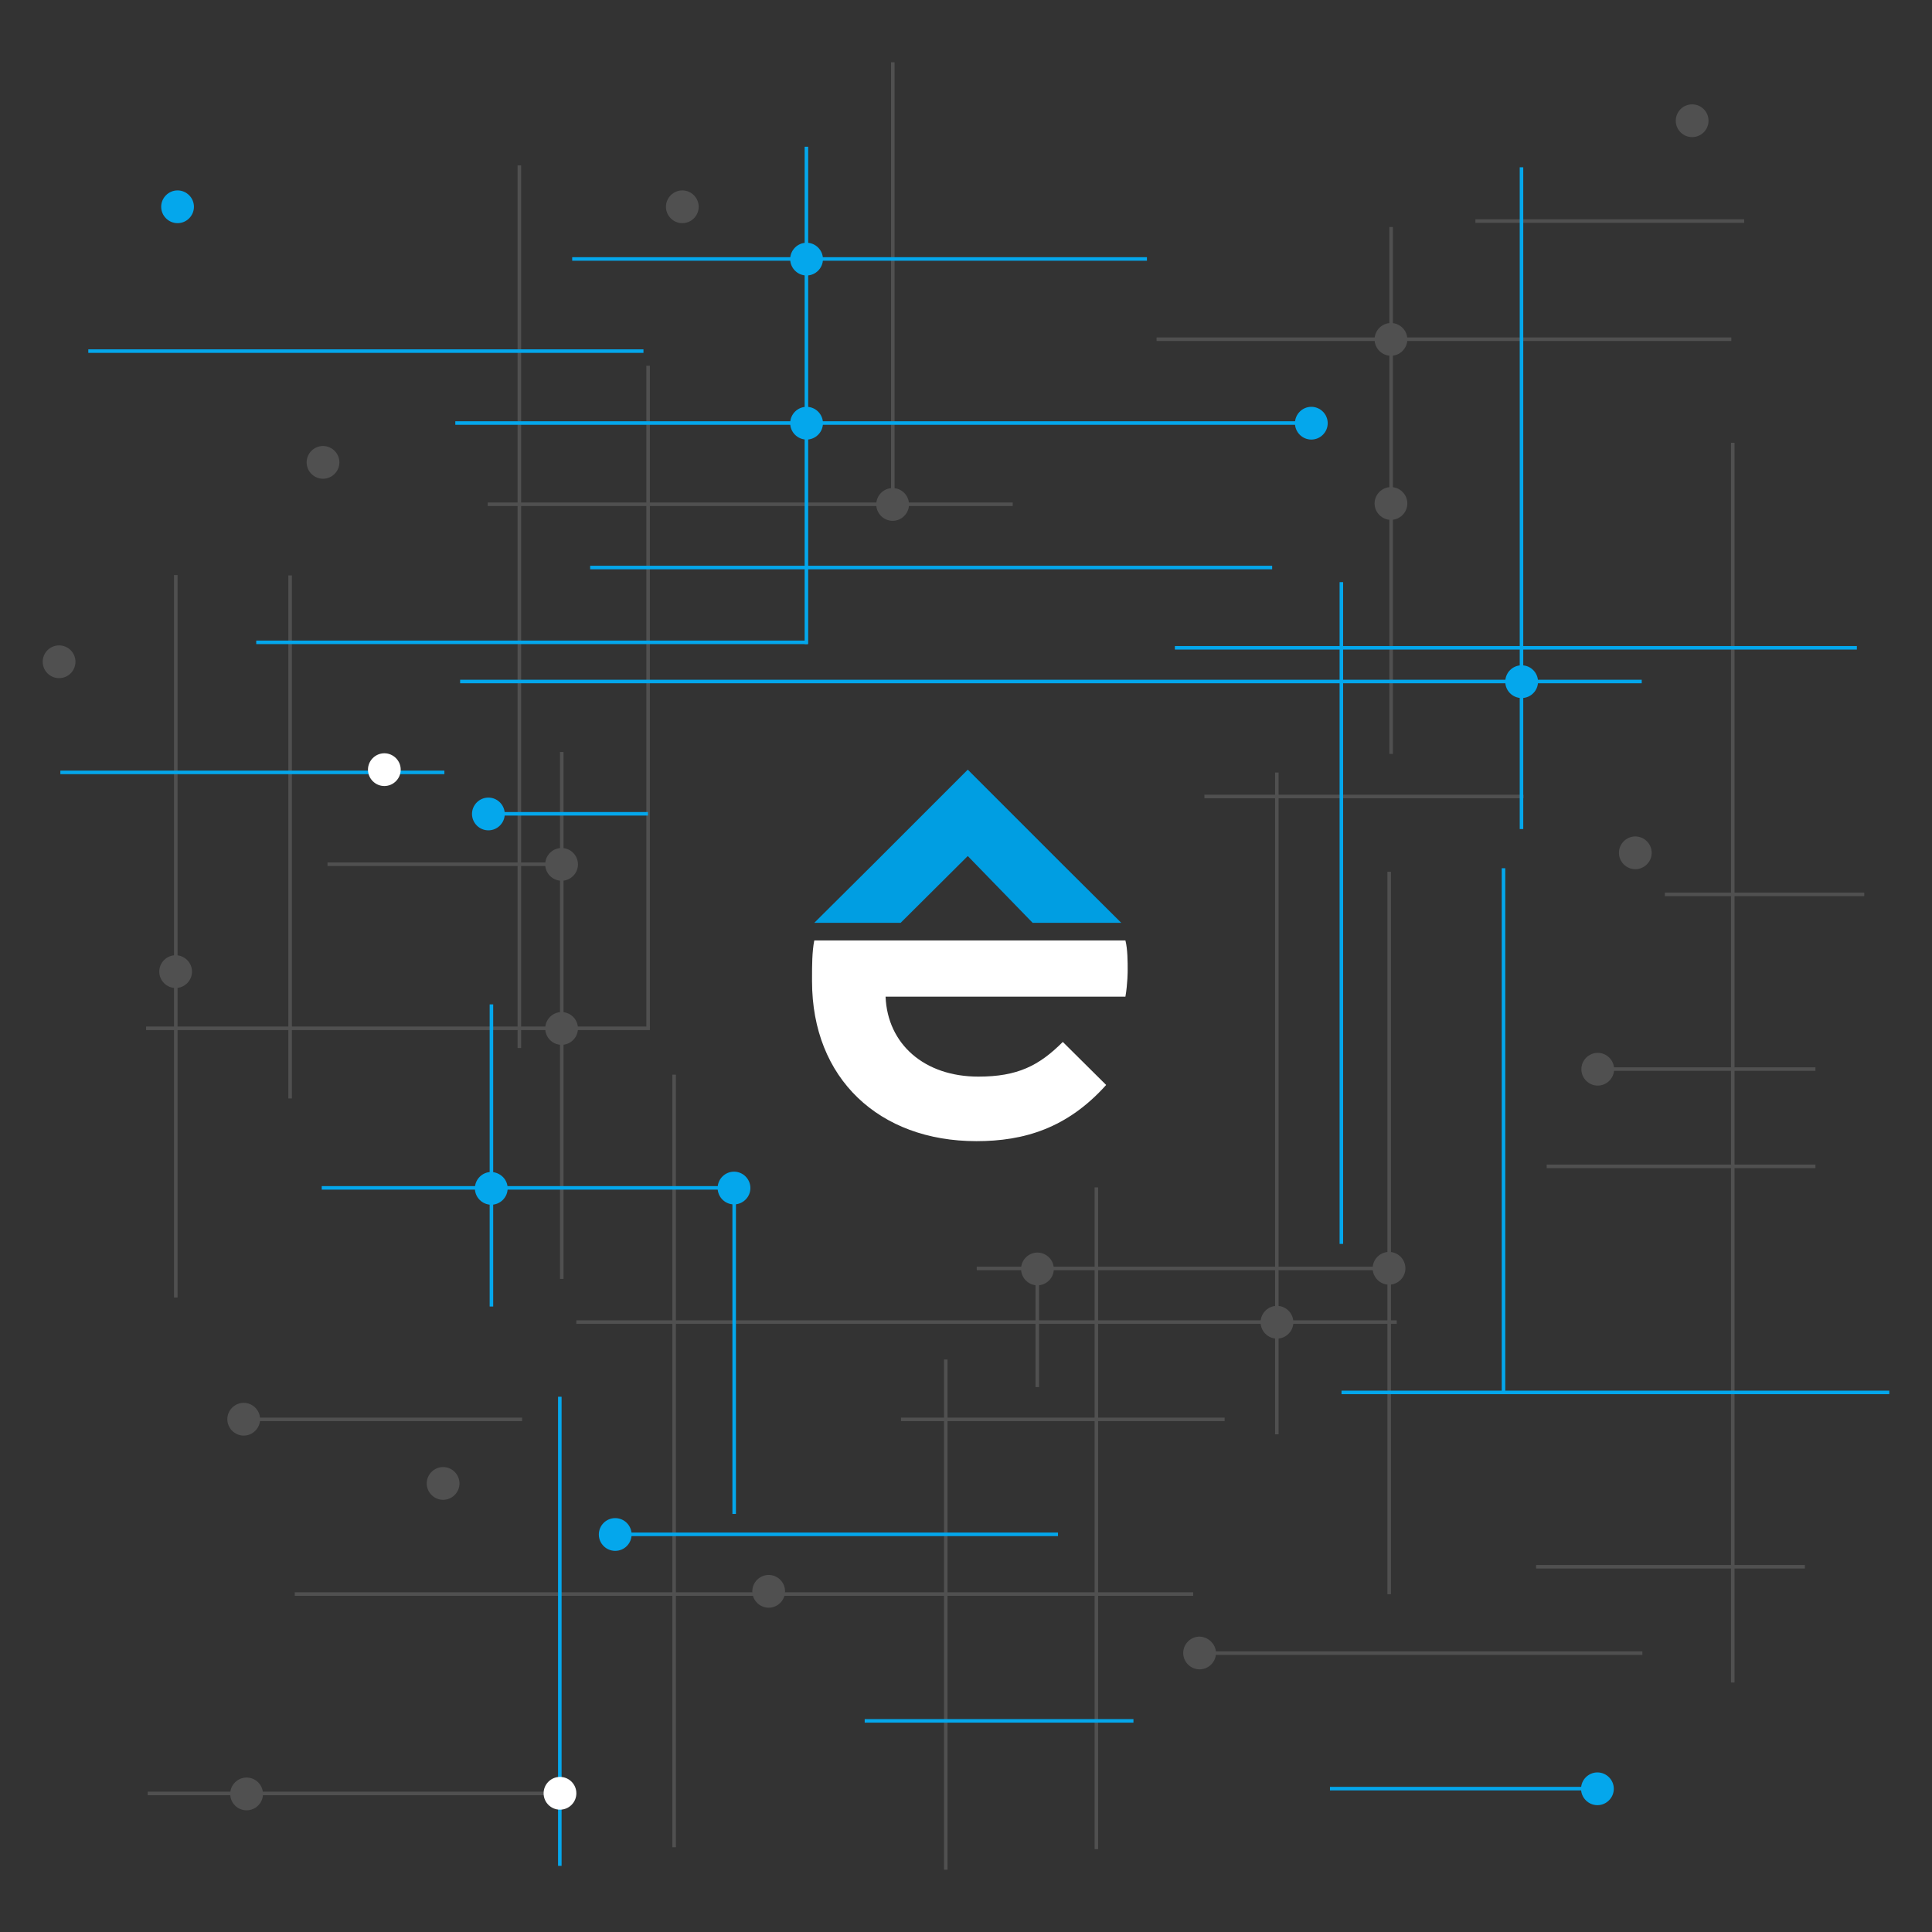 <?xml version="1.0" encoding="utf-8"?>
<!-- Generator: Adobe Illustrator 27.6.1, SVG Export Plug-In . SVG Version: 6.00 Build 0)  -->
<svg version="1.1" id="Layer_2_00000088837428820867066790000005777607760780567226_"
	 xmlns="http://www.w3.org/2000/svg" xmlns:xlink="http://www.w3.org/1999/xlink" x="0px" y="0px" viewBox="0 0 601.7 601.7"
	 style="enable-background:new 0 0 601.7 601.7;" xml:space="preserve">
<rect x="0" y="0" width="601.7" height="601.7" fill="#333333" stroke="none"/>
<style type="text/css">
	.st0{fill:#505050;}
	.st1{fill:#04A7EC;}
	.st2{fill:#FFFFFF;}
	.st3{fill-rule:evenodd;clip-rule:evenodd;fill:#009EE2;}
</style>
<g>
	<g>
		<circle class="st0" cx="18.4" cy="206.1" r="5.1"/>
		<g>
			<rect x="304.2" y="394.5" class="st0" width="127.8" height="1.1"/>
		</g>
		<g>
			<rect x="539.1" y="137.9" class="st0" width="1.1" height="386.1"/>
		</g>
		<rect x="518.5" y="278" class="st0" width="62.1" height="1.1"/>
		<path class="st0" d="M514.4,265.6c0,2.8-2.3,5.1-5.1,5.1c-2.8,0-5.1-2.3-5.1-5.1s2.3-5.1,5.1-5.1
			C512.1,260.5,514.4,262.8,514.4,265.6z"/>
		<path class="st0" d="M502.7,333c0,2.8-2.3,5.1-5.1,5.1c-2.8,0-5.1-2.3-5.1-5.1c0-2.8,2.3-5.1,5.1-5.1
			C500.4,327.9,502.7,330.2,502.7,333z"/>
		<rect x="432.1" y="271.5" class="st0" width="1.1" height="225"/>
		<rect x="432.7" y="70.7" class="st0" width="1.1" height="164.1"/>
		<path class="st0" d="M438.3,156.8c0,2.8-2.3,5.1-5.1,5.1c-2.8,0-5.1-2.3-5.1-5.1s2.3-5.1,5.1-5.1C436,151.7,438.3,154,438.3,156.8
			z"/>
		<path class="st0" d="M437.7,395c0,2.8-2.3,5.1-5.1,5.1s-5.1-2.3-5.1-5.1c0-2.8,2.3-5.1,5.1-5.1S437.7,392.2,437.7,395z"/>
		<rect x="375.1" y="247.5" class="st0" width="99.4" height="1.1"/>
		<rect x="496.2" y="332.4" class="st0" width="69.2" height="1.1"/>
		<rect x="360.2" y="105.1" class="st0" width="179" height="1.1"/>
		<path class="st0" d="M438.3,105.7c0,2.8-2.3,5.1-5.1,5.1c-2.8,0-5.1-2.3-5.1-5.1c0-2.8,2.3-5.1,5.1-5.1
			C436,100.6,438.3,102.9,438.3,105.7z"/>
		<rect x="322.5" y="394.5" class="st0" width="1.1" height="37.5"/>
		<path class="st0" d="M328.2,395.2c0,2.8-2.3,5.1-5.1,5.1c-2.8,0-5.1-2.3-5.1-5.1c0-2.8,2.3-5.1,5.1-5.1
			C325.9,390.1,328.2,392.4,328.2,395.2z"/>
		<rect x="374.6" y="514.3" class="st0" width="136.9" height="1.1"/>
		<path class="st0" d="M378.7,514.8c0,2.8-2.3,5.1-5.1,5.1c-2.8,0-5.1-2.3-5.1-5.1s2.3-5.1,5.1-5.1
			C376.4,509.8,378.7,512.1,378.7,514.8z"/>
		<rect x="151.9" y="156.5" class="st0" width="163.5" height="1.1"/>
		<g>
			<rect x="161.2" y="51.5" class="st0" width="1.1" height="274.9"/>
		</g>
		<rect x="54.2" y="179.1" class="st0" width="1.1" height="225"/>
		<rect x="89.8" y="179.2" class="st0" width="1.1" height="162.9"/>
		<path class="st0" d="M59.8,302.6c0,2.8-2.3,5.1-5.1,5.1s-5.1-2.3-5.1-5.1s2.3-5.1,5.1-5.1S59.8,299.8,59.8,302.6z"/>
		<path class="st0" d="M217.6,64.4c0,2.8-2.3,5.1-5.1,5.1c-2.8,0-5.1-2.3-5.1-5.1c0-2.8,2.3-5.1,5.1-5.1
			C215.3,59.3,217.6,61.6,217.6,64.4z"/>
		<rect x="201.3" y="113.9" class="st0" width="1.1" height="206.1"/>
		<rect x="277.5" y="19.4" class="st0" width="1.1" height="137.1"/>
		<rect x="46" y="558" class="st0" width="127.8" height="1.1"/>
		<rect x="179.5" y="411.2" class="st0" width="255.5" height="1.1"/>
		<rect x="294" y="423.4" class="st0" width="1.1" height="158.9"/>
		<rect x="280.6" y="441.5" class="st0" width="100.8" height="1.1"/>
		<path class="st0" d="M143.1,462c0,2.8-2.3,5.1-5.1,5.1c-2.8,0-5.1-2.3-5.1-5.1s2.3-5.1,5.1-5.1C140.8,456.9,143.1,459.2,143.1,462
			z"/>
		<path class="st0" d="M244.5,495.6c0,2.8-2.3,5.1-5.1,5.1s-5.1-2.3-5.1-5.1s2.3-5.1,5.1-5.1S244.5,492.8,244.5,495.6z"/>
		<rect x="75.9" y="441.5" class="st0" width="86.7" height="1.1"/>
		<rect x="209.4" y="334.7" class="st0" width="1.1" height="240.6"/>
		<rect x="174.4" y="234.2" class="st0" width="1.1" height="164.1"/>
		<path class="st0" d="M180,320.3c0,2.8-2.3,5.1-5.1,5.1s-5.1-2.3-5.1-5.1s2.3-5.1,5.1-5.1S180,317.5,180,320.3z"/>
		<path class="st0" d="M81,442c0,2.8-2.3,5.1-5.1,5.1s-5.1-2.3-5.1-5.1s2.3-5.1,5.1-5.1S81,439.2,81,442z"/>
		<rect x="45.5" y="319.7" class="st0" width="156.9" height="1.1"/>
		<rect x="91.8" y="495.9" class="st0" width="279.8" height="1.1"/>
		<rect x="340.9" y="369.8" class="st0" width="1.1" height="206.1"/>
		<rect x="397.1" y="240.6" class="st0" width="1.1" height="206.1"/>
		<rect x="102" y="268.6" class="st0" width="73" height="1.1"/>
		<path class="st0" d="M180,269.2c0,2.8-2.3,5.1-5.1,5.1s-5.1-2.3-5.1-5.1c0-2.8,2.3-5.1,5.1-5.1S180,266.4,180,269.2z"/>
		<path class="st0" d="M283.1,157.1c0,2.8-2.3,5.1-5.1,5.1s-5.1-2.3-5.1-5.1c0-2.8,2.3-5.1,5.1-5.1S283.1,154.3,283.1,157.1z"/>
		<circle class="st0" cx="76.8" cy="558.7" r="5.1"/>
		<path class="st0" d="M402.8,411.8c0,2.8-2.3,5.1-5.1,5.1c-2.8,0-5.1-2.3-5.1-5.1c0-2.8,2.3-5.1,5.1-5.1
			C400.5,406.7,402.8,409,402.8,411.8z"/>
		<path class="st0" d="M105.7,144c0,2.8-2.3,5.1-5.1,5.1c-2.8,0-5.1-2.3-5.1-5.1s2.3-5.1,5.1-5.1C103.4,138.9,105.7,141.2,105.7,144
			z"/>
		<circle class="st0" cx="527" cy="37.6" r="5.1"/>
		<rect x="481.7" y="362.7" class="st0" width="83.7" height="1.1"/>
		<rect x="459.5" y="68.3" class="st0" width="83.7" height="1.1"/>
		<rect x="478.4" y="487.4" class="st0" width="83.7" height="1.1"/>
	</g>
	<g>
		<path class="st1" d="M60.4,64.4c0,2.8-2.3,5.1-5.1,5.1c-2.8,0-5.1-2.3-5.1-5.1c0-2.8,2.3-5.1,5.1-5.1
			C58.1,59.3,60.4,61.6,60.4,64.4z"/>
		<path class="st1" d="M502.6,557.1c0,2.8-2.3,5.1-5.1,5.1c-2.8,0-5.1-2.3-5.1-5.1s2.3-5.1,5.1-5.1
			C500.3,552,502.6,554.3,502.6,557.1z"/>
		<rect x="414.2" y="556.5" class="st1" width="83.7" height="1.1"/>
		<rect x="269.3" y="535.4" class="st1" width="83.7" height="1.1"/>
		<rect x="365.9" y="201.2" class="st1" width="212.4" height="1.1"/>
		<rect x="467.7" y="270.4" class="st1" width="1.1" height="162.9"/>
		<rect x="417.8" y="433.1" class="st1" width="170.6" height="1.1"/>
		<rect x="27.5" y="108.8" class="st1" width="172.9" height="1.1"/>
		<rect x="18.8" y="240" class="st1" width="119.6" height="1.1"/>
		<rect x="173.8" y="435" class="st1" width="1.1" height="146.1"/>
		<g>
			<g>
				<rect x="100.2" y="369.4" class="st1" width="127.8" height="1.1"/>
			</g>
			<rect x="183.8" y="176.2" class="st1" width="212.4" height="1.1"/>
			<rect x="143.3" y="211.7" class="st1" width="368" height="1.1"/>
			<rect x="152.1" y="252.9" class="st1" width="49.7" height="1.1"/>
			<rect x="228.1" y="369.4" class="st1" width="1.1" height="102.1"/>
			<rect x="250.6" y="45.7" class="st1" width="1.1" height="154.9"/>
			<path class="st1" d="M256.3,131.8c0,2.8-2.3,5.1-5.1,5.1c-2.8,0-5.1-2.3-5.1-5.1c0-2.8,2.3-5.1,5.1-5.1
				C254,126.7,256.3,129,256.3,131.8z"/>
			<path class="st1" d="M157.2,253.5c0,2.8-2.3,5.1-5.1,5.1c-2.8,0-5.1-2.3-5.1-5.1c0-2.8,2.3-5.1,5.1-5.1
				C154.9,248.4,157.2,250.7,157.2,253.5z"/>
			<path class="st1" d="M233.7,370c0,2.8-2.3,5.1-5.1,5.1s-5.1-2.3-5.1-5.1s2.3-5.1,5.1-5.1S233.7,367.2,233.7,370z"/>
			<path class="st1" d="M413.5,131.8c0,2.8-2.3,5.1-5.1,5.1c-2.8,0-5.1-2.3-5.1-5.1c0-2.8,2.3-5.1,5.1-5.1
				C411.2,126.7,413.5,129,413.5,131.8z"/>
			<rect x="141.8" y="131.2" class="st1" width="265.4" height="1.1"/>
			<rect x="79.8" y="199.5" class="st1" width="171.7" height="1.1"/>
			<rect x="417.2" y="181.3" class="st1" width="1.1" height="206.1"/>
			<rect x="473.3" y="52.1" class="st1" width="1.1" height="206.1"/>
			<rect x="178.2" y="80.1" class="st1" width="179" height="1.1"/>
			<path class="st1" d="M256.3,80.7c0,2.8-2.3,5.1-5.1,5.1c-2.8,0-5.1-2.3-5.1-5.1s2.3-5.1,5.1-5.1C254,75.6,256.3,77.9,256.3,80.7z
				"/>
			<rect x="152.5" y="312.8" class="st1" width="1.1" height="94.1"/>
			<path class="st1" d="M158.1,370.1c0,2.8-2.3,5.1-5.1,5.1c-2.8,0-5.1-2.3-5.1-5.1c0-2.8,2.3-5.1,5.1-5.1
				C155.8,365.1,158.1,367.3,158.1,370.1z"/>
			<rect x="192.6" y="477.3" class="st1" width="136.9" height="1.1"/>
			<circle class="st1" cx="191.6" cy="477.9" r="5.1"/>
			<circle class="st1" cx="473.9" cy="212.3" r="5.1"/>
		</g>
	</g>
	<circle class="st2" cx="174.4" cy="558.5" r="5.1"/>
	<path class="st2" d="M124.8,239.7c0,2.8-2.3,5.1-5.1,5.1c-2.8,0-5.1-2.3-5.1-5.1c0-2.8,2.3-5.1,5.1-5.1
		C122.5,234.6,124.8,236.9,124.8,239.7z"/>
	<g id="Isolation_Mode_00000026154744186144734810000017255614191714147969_">
		<polygon class="st3" points="301.4,239.7 331,269.3 349.2,287.4 321.6,287.4 301.4,266.6 280.5,287.4 253.6,287.4 271.8,269.3 		
			"/>
		<path class="st2" d="M252.9,305.6c0,30.3,20.9,49.8,51.2,49.8c14.8,0,28.3-4,40.4-17.5L331,324.5c-7.4,7.4-14.1,10.8-26.3,10.8
			c-16.8,0-28.3-10.1-28.9-24.9h74.7c0.7-4,0.7-8.1,0.7-8.1c0-2.7,0-6.7-0.7-9.4h-96.9c-0.7,3.4-0.7,8.1-0.7,11.4V305.6L252.9,305.6
			z"/>
	</g>
</g>
</svg>
